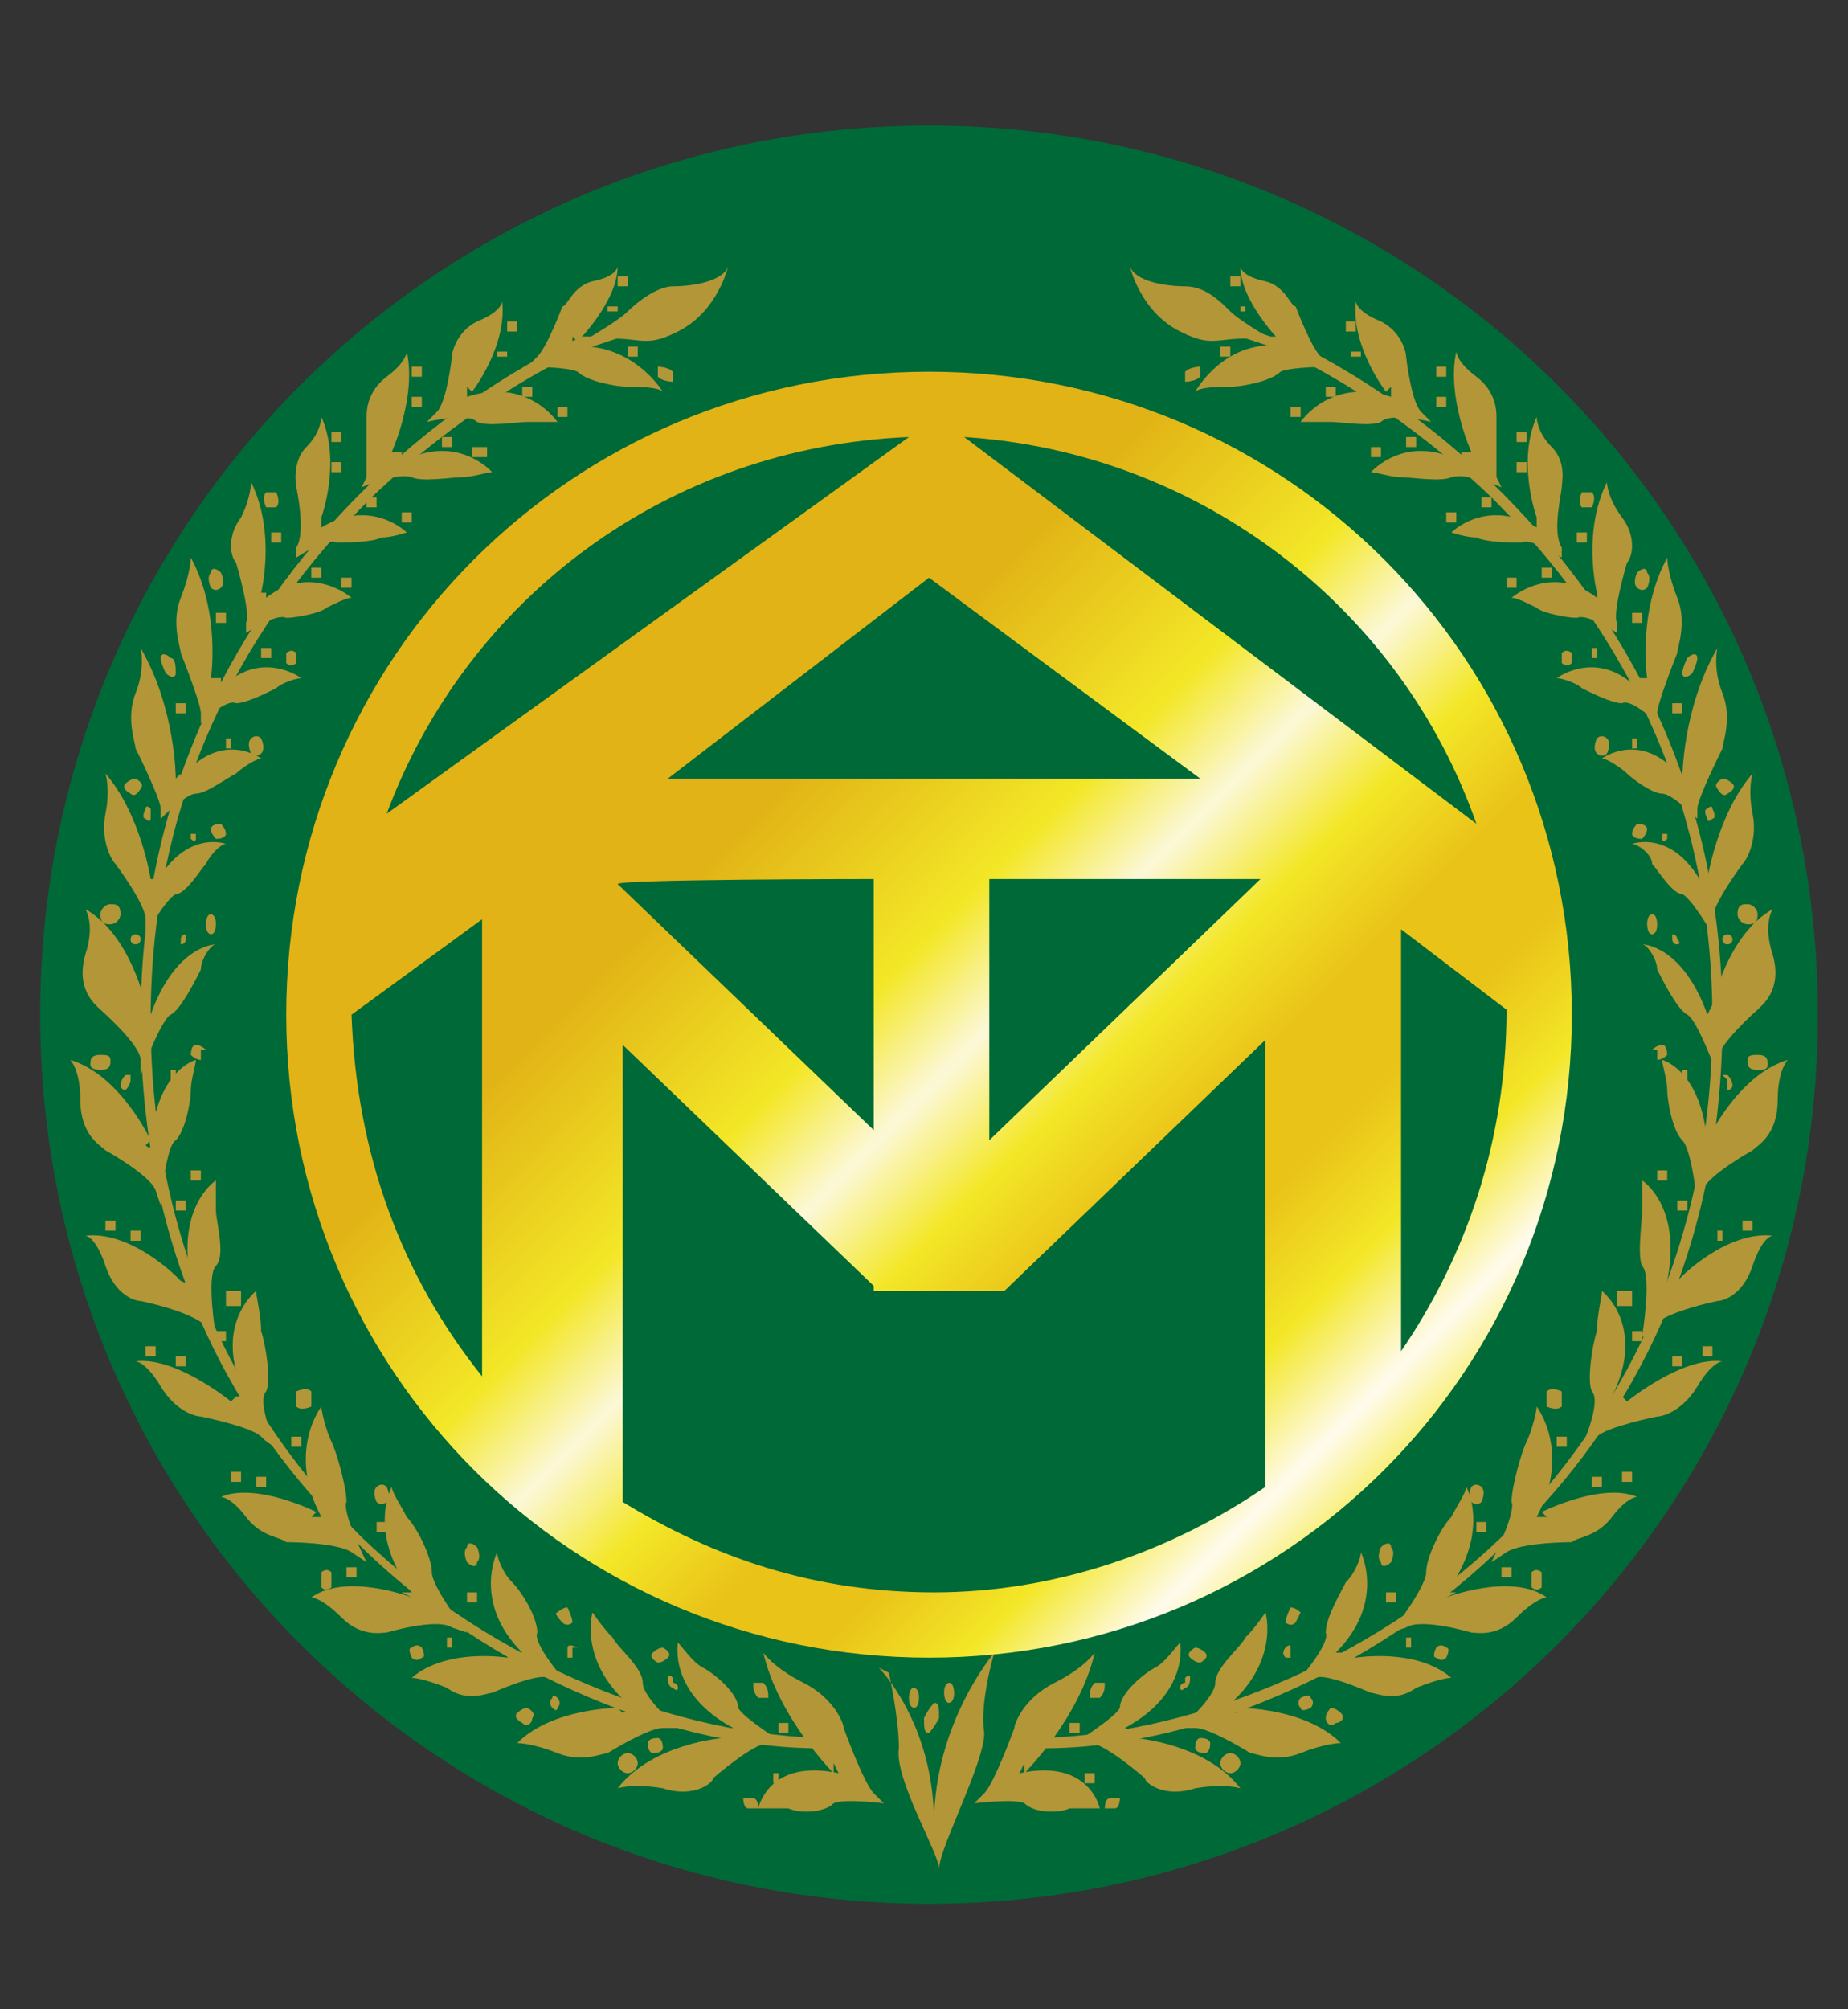 <?xml version="1.0" encoding="UTF-8"?>
<svg xmlns="http://www.w3.org/2000/svg" version="1.1" xmlns:xlink="http://www.w3.org/1999/xlink" viewBox="0 0 36.8 40">
  <rect x="0" y="0" width="36.8" height="40" fill="#333333" stroke="none"/>
  <defs>
    <style>
      .cls-1 {
        fill: #006938;
      }

      .cls-2 {
        fill: #b39637;
      }

      .cls-3 {
        fill: url(#_金色);
      }
    </style>
    <linearGradient id="_金色" data-name="金色" x1="39.3" y1="21.8" x2="24.3" y2="6.9" gradientTransform="translate(-9.6 9.6)" gradientUnits="userSpaceOnUse">
      <stop offset="0" stop-color="#e1b316"/>
      <stop offset=".1" stop-color="#f3e727"/>
      <stop offset=".2" stop-color="#fffbed"/>
      <stop offset=".3" stop-color="#f3e727"/>
      <stop offset=".4" stop-color="#eac319"/>
      <stop offset=".5" stop-color="#eac319"/>
      <stop offset=".6" stop-color="#f3e727"/>
      <stop offset=".7" stop-color="#fcf8d8"/>
      <stop offset=".8" stop-color="#f3e727"/>
      <stop offset="1" stop-color="#e1b316"/>
    </linearGradient>
  </defs>
  <!-- Generator: Adobe Illustrator 28.7.3, SVG Export Plug-In . SVG Version: 1.2.0 Build 164)  -->
  <g>
    <g id="_レイヤー_1">
      <g>
        <path class="cls-1" d="M36.2,20.2c0,9.8-7.9,17.7-17.7,17.7S.8,30,.8,20.2,8.7,2.5,18.5,2.5c9.8,0,17.7,7.9,17.7,17.7Z"/>
        <g>
          <g>
            <path class="cls-2" d="M17.5,33.2s1.1,1.1,1.1,3.1c0-2,1.2-3.4,1.2-3.4,0,0-.3,1-.2,1.6,0,.6-.9,2.3-.9,2.7,0,.3,0,.4,0,.4,0,0,0,0,0-.4,0-.3-.9-1.8-.8-2.4,0-.6-.2-1.5-.2-1.5Z"/>
            <path class="cls-2" d="M18.4,34.2c0,.2,0,.3.1.3,0,0,.1-.1.2-.3,0-.2,0-.3-.1-.3,0,0-.1.1-.2.3Z"/>
            <path class="cls-2" d="M18.8,33.7c0,0,0,.2.1.2,0,0,.1,0,.1-.2,0,0,0-.2-.1-.2,0,0-.1,0-.1.2Z"/>
            <path class="cls-2" d="M18.3,33.8c0,0,0,.2-.1.2,0,0-.1,0-.1-.2,0,0,0-.2.1-.2,0,0,.1,0,.1.2Z"/>
          </g>
          <g>
            <g>
              <g>
                <path class="cls-2" d="M16.6,35.3s-1.1-1.1-1.4-2.4c0,0,.2.3.8.6.6.3.8.8.8.9,0,0,.4,1.1.6,1.3.2.2.2.2.2.2,0,0-.8-.1-1,0-.2.2-.7.2-.9.1-.2,0-.5,0-.6,0,0,0,.2-1,1.6-.7h0s-.1-.2-.1-.2Z"/>
                <path class="cls-2" d="M15.1,33.8c.1,0,.2,0,.2,0,0-.1,0-.2-.1-.3-.1,0-.2,0-.2,0,0,.1,0,.2.1.3Z"/>
                <path class="cls-2" d="M14.9,36c0,0,.2,0,.2,0,0,0,0-.2-.1-.2,0,0-.2,0-.2,0,0,0,0,.2.1.2Z"/>
                <path class="cls-2" d="M15.5,34.5c0,0,.1,0,.2,0,0,0,0-.2,0-.2,0,0-.1,0-.2,0,0,0,0,.2,0,.2Z"/>
                <path class="cls-2" d="M15.3,35.5c0,0,.1,0,.2,0,0,0,0-.1,0-.2,0,0-.1,0-.1,0,0,0,0,.1,0,.2Z"/>
              </g>
              <g>
                <path class="cls-2" d="M3,17.5s-.2-1.3-.9-2.1c0,0,.1.3,0,.8-.1.5.1.9.2,1,0,0,.6.8.6,1.1,0,.3,0,.3,0,.3,0,0,.4-.7.6-.8.2,0,.5-.5.6-.6.1-.2.3-.4.4-.4,0,0-.8-.3-1.4.8h0c0,0,0-.1,0-.1Z"/>
                <path class="cls-2" d="M2.8,15.7c0,0-.1.2-.2.1,0,0-.2-.1-.1-.2,0,0,.1-.1.2-.1,0,0,.2.1.1.2Z"/>
                <path class="cls-2" d="M4.5,16.6c0,0,0,.1-.2.1,0,0-.1-.1-.1-.2,0,0,0-.1.2-.1,0,0,.1.1.1.2Z"/>
                <path class="cls-2" d="M3,16.3c0,0,0,.1-.1,0,0,0-.1,0,0-.2,0,0,0-.1.1,0,0,0,0,0,0,.2Z"/>
                <path class="cls-2" d="M3.9,16.7c0,0,0,.1-.1,0,0,0,0,0,0-.1,0,0,0,0,.1,0,0,0,0,0,0,.1Z"/>
              </g>
              <g>
                <path class="cls-2" d="M3.5,15.5s0-1.4-.7-2.6c0,0,.1.4-.1.9-.2.5,0,1,0,1.1,0,0,.5,1,.5,1.2,0,.2,0,.2,0,.2,0,0,.5-.5.7-.5.2,0,.6-.3.8-.4.1-.1.4-.3.5-.3,0,0-.8-.6-1.6.4h0s0-.1,0-.1Z"/>
                <path class="cls-2" d="M3.5,13.4c0,.1-.1.1-.2,0,0,0-.1-.2-.1-.3,0-.1.1-.1.2,0,.1,0,.1.2.1.3Z"/>
                <path class="cls-2" d="M5.2,15c0,0-.1.1-.2,0,0,0-.1-.2,0-.3,0,0,.1-.1.2,0,0,0,.1.2,0,.3Z"/>
                <path class="cls-2" d="M3.7,14.2c0,0,0,0-.2,0,0,0,0-.1,0-.2,0,0,0,0,.2,0,0,0,0,.1,0,.2Z"/>
                <path class="cls-2" d="M4.6,14.9c0,0,0,0-.1,0,0,0,0-.1,0-.2,0,0,0,0,.1,0,0,0,0,.1,0,.2Z"/>
              </g>
              <g>
                <path class="cls-2" d="M4.2,13.5s.2-1.3-.4-2.4c0,0,0,.3-.2.8-.2.5,0,1,0,1.1,0,0,.4,1,.4,1.2,0,.2,0,.2,0,.2,0,0,.5-.5.7-.4.2,0,.6-.2.8-.3.1-.1.4-.2.5-.2,0,0-.8-.6-1.6.2h0s0-.2,0-.2Z"/>
                <path class="cls-2" d="M4.4,11.7c0,0-.1.1-.2,0,0,0-.1-.2,0-.3,0-.1.1-.1.2,0,0,0,.1.2,0,.3Z"/>
                <path class="cls-2" d="M5.9,13.2c0,0-.1.1-.2,0,0,0,0-.2,0-.2,0,0,.1-.1.2,0,0,0,0,.2,0,.2Z"/>
                <path class="cls-2" d="M4.5,12.4c0,0,0,0-.2,0,0,0,0-.1,0-.2,0,0,0,0,.2,0,0,0,0,.1,0,.2Z"/>
                <path class="cls-2" d="M5.3,13.1c0,0,0,0-.1,0,0,0,0-.1,0-.2,0,0,0,0,.2,0,0,0,0,.1,0,.2Z"/>
              </g>
              <g>
                <path class="cls-2" d="M5.2,11.8s.3-1.2-.2-2.2c0,0,0,.3-.2.7-.3.4-.2.8-.1.9,0,0,.3,1,.2,1.2,0,.2,0,.2,0,.2,0,0,.6-.4.8-.3.2,0,.7-.1.8-.2.2-.1.4-.2.5-.2,0,0-.8-.7-1.7,0h0s0-.1,0-.1Z"/>
                <path class="cls-2" d="M5.5,10.1c0,0-.1,0-.2,0,0,0-.1-.2,0-.3,0,0,.1,0,.2,0,0,0,.1.2,0,.3Z"/>
                <path class="cls-2" d="M7,11.7c0,0-.1,0-.2,0,0,0,0-.2,0-.2,0,0,.2,0,.2,0,0,0,0,.2,0,.2Z"/>
                <path class="cls-2" d="M5.6,10.8c0,0-.1,0-.2,0,0,0,0-.1,0-.2,0,0,0,0,.2,0,0,0,0,.1,0,.2Z"/>
                <path class="cls-2" d="M6.4,11.5s-.1,0-.2,0c0,0,0-.1,0-.2,0,0,.1,0,.2,0,0,0,0,.1,0,.2Z"/>
              </g>
              <g>
                <path class="cls-2" d="M6.4,10.3s.4-1.1,0-2c0,0,0,.3-.3.6-.3.3-.2.8-.2.8,0,0,.2.9,0,1.2,0,.2,0,.2,0,.2,0,0,.6-.4.8-.3.2,0,.7,0,.9-.1.2,0,.5-.1.5-.1,0,0-.7-.7-1.7-.1h0s0-.2,0-.2Z"/>
                <path class="cls-2" d="M6.8,8.8c0,0-.1,0-.2,0,0,0,0-.2,0-.2,0,0,.1,0,.2,0,0,0,0,.2,0,.2Z"/>
                <path class="cls-2" d="M8.2,10.4c0,0-.2,0-.2,0,0,0,0-.2,0-.2,0,0,.2,0,.2,0,0,0,0,.2,0,.2Z"/>
                <path class="cls-2" d="M6.8,9.4s-.1,0-.2,0c0,0,0-.1,0-.2,0,0,.1,0,.2,0,0,0,0,.1,0,.2Z"/>
                <path class="cls-2" d="M7.5,10.1s-.1,0-.2,0c0,0,0-.1,0-.2,0,0,.1,0,.2,0,0,0,0,.1,0,.2Z"/>
              </g>
              <g>
                <path class="cls-2" d="M7.8,9s.5-1.1.3-2c0,0,0,.2-.4.5-.4.3-.4.7-.4.8,0,0,0,1,0,1.2-.1.2-.1.2-.1.2,0,0,.7-.3,1-.2.2.1.8,0,1,0,.2,0,.5-.1.6-.1,0,0-.7-.8-1.8-.2h0s0-.2,0-.2Z"/>
                <path class="cls-2" d="M8.4,7.5c0,0-.2,0-.2,0,0,0,0-.2,0-.2,0,0,.2,0,.2,0,0,0,0,.2,0,.2Z"/>
                <path class="cls-2" d="M9.7,9.1c0,0-.2,0-.3,0,0,0,0-.2,0-.2,0,0,.2,0,.3,0,0,0,0,.2,0,.2Z"/>
                <path class="cls-2" d="M8.4,8.1s-.1,0-.2,0c0,0,0-.1,0-.2,0,0,.1,0,.2,0,0,0,0,.1,0,.2Z"/>
                <path class="cls-2" d="M9,8.9s-.1,0-.2,0c0,0,0-.1,0-.2,0,0,.1,0,.2,0,0,0,0,.1,0,.2Z"/>
              </g>
              <g>
                <path class="cls-2" d="M9.4,7.8s.7-.9.6-1.8c0,0,0,.2-.5.4-.4.2-.5.6-.5.7,0,0-.1.9-.3,1.1-.2.2-.2.2-.2.2,0,0,.8-.2,1,0,.2.1.8,0,1,0,.2,0,.5,0,.6,0,0,0-.6-.9-1.8-.5h0s0-.2,0-.2Z"/>
                <path class="cls-2" d="M10.3,6.6c0,0-.2,0-.2,0,0,0,0-.2,0-.2,0,0,.2,0,.2,0,0,0,0,.2,0,.2Z"/>
                <path class="cls-2" d="M11.3,8.3c0,0-.2,0-.2,0,0,0,0-.2,0-.2,0,0,.2,0,.2,0,0,0,0,.2,0,.2Z"/>
                <path class="cls-2" d="M10.1,7.1s-.1,0-.2,0c0,0,0-.1,0-.1,0,0,.1,0,.2,0,0,0,0,.1,0,.1Z"/>
                <path class="cls-2" d="M10.6,7.9s-.1,0-.2,0c0,0,0-.1,0-.2,0,0,.1,0,.2,0,0,0,0,.1,0,.2Z"/>
              </g>
              <g>
                <path class="cls-2" d="M11.5,6.8s.8-.8.8-1.5c0,0,0,.2-.5.3-.4.1-.5.5-.6.5,0,0-.3.8-.5,1-.2.2-.2.2-.2.2,0,0,.8,0,1,.1.2.2.8.3,1,.3.2,0,.6,0,.7.1,0,0-.6-1-1.8-.9h0s0-.2,0-.2Z"/>
                <path class="cls-2" d="M12.5,5.7c0,0-.2,0-.2,0,0,0,0-.1,0-.2,0,0,.2,0,.2,0,0,0,0,.1,0,.2Z"/>
                <path class="cls-2" d="M13.4,7.6c0,0-.2,0-.3-.1,0,0,0-.2,0-.2,0,0,.2,0,.3.1,0,.1,0,.2,0,.3Z"/>
                <path class="cls-2" d="M12.3,6.2c0,0-.1,0-.2,0,0,0,0-.1,0-.1,0,0,.1,0,.2,0,0,0,0,.1,0,.1Z"/>
                <path class="cls-2" d="M12.7,7.1c0,0-.1,0-.2,0,0,0,0-.1,0-.2,0,0,.1,0,.2,0,0,0,0,.1,0,.2Z"/>
              </g>
              <g>
                <path class="cls-2" d="M14.4,34.6s-1.4.1-2.1,1c0,0,.3-.1.9,0,.6.2,1-.1,1-.2,0,0,.8-.7,1.1-.7.3,0,.3,0,.3,0,0,0-.8-.5-.9-.7,0-.3-.5-.7-.7-.8-.2-.1-.4-.4-.5-.5,0,0-.2,1,1.1,1.7h0c0,0-.2.1-.2.1Z"/>
                <path class="cls-2" d="M12.5,34.9c.1,0,.2.1.2.2,0,.1-.1.2-.2.2-.1,0-.2-.1-.2-.2,0-.1.1-.2.2-.2Z"/>
                <path class="cls-2" d="M13.2,32.8c0,0,.2.1.1.2,0,0-.1.1-.2.1,0,0-.2-.1-.1-.2,0,0,.1-.1.2-.1Z"/>
                <path class="cls-2" d="M13.1,34.6c0,0,.1,0,.1.2,0,0,0,.1-.2.1,0,0-.1,0-.1-.2,0,0,0-.1.2-.1Z"/>
                <path class="cls-2" d="M13.4,33.5c0,0,.1,0,.1.1,0,0,0,.1-.1,0,0,0-.1,0-.1-.2,0,0,0-.1.1,0Z"/>
              </g>
              <g>
                <path class="cls-2" d="M12.3,34s-1.3,0-2,.7c0,0,.3,0,.8.2.5.2.9,0,1,0,0,0,.8-.5,1.1-.5.2,0,.3,0,.3,0,0,0-.7-.6-.7-.9,0-.3-.5-.7-.6-.9-.2-.2-.4-.5-.4-.5,0,0-.3,1,.8,1.9h0c0,0-.2.1-.2.1Z"/>
                <path class="cls-2" d="M10.5,34c0,0,.2.1.1.2,0,.1-.1.2-.2.1,0,0-.2-.1-.1-.2,0,0,.1-.1.2-.1Z"/>
                <path class="cls-2" d="M11.3,32c0,0,.1.2.1.3,0,0-.1.1-.2,0,0,0-.2-.2-.1-.2,0,0,.1-.1.2-.1Z"/>
                <path class="cls-2" d="M11.1,33.8c0,0,.1.1,0,.2,0,0,0,.1-.1,0,0,0-.1-.1,0-.2,0,0,0-.1.1,0Z"/>
                <path class="cls-2" d="M11.4,32.8c0,0,0,.1,0,.2,0,0,0,0-.1,0,0,0,0-.1,0-.2,0,0,0-.1.2,0Z"/>
              </g>
              <g>
                <path class="cls-2" d="M10.1,33s-1.2-.2-1.9.4c0,0,.2,0,.7.2.4.3.8.1.9.1,0,0,.9-.4,1.1-.3.2,0,.3,0,.3,0,0,0-.6-.7-.5-.9,0-.3-.3-.8-.5-1-.2-.2-.3-.5-.3-.6,0,0-.5,1,.5,2h0c0,0-.2,0-.2,0Z"/>
                <path class="cls-2" d="M8.4,32.8c0,0,.1.2,0,.2,0,0-.1.1-.2,0,0,0-.1-.2,0-.2,0,0,.1-.1.2,0Z"/>
                <path class="cls-2" d="M9.5,30.8c0,0,.1.2,0,.3,0,.1-.1.1-.2,0,0,0-.1-.2,0-.3,0-.1.1-.1.2,0Z"/>
                <path class="cls-2" d="M9,32.6c0,0,0,.1,0,.2,0,0,0,0-.1,0,0,0,0-.1,0-.2,0,0,0,0,.1,0Z"/>
                <path class="cls-2" d="M9.5,31.7c0,0,0,.1,0,.2,0,0,0,0-.2,0,0,0,0-.1,0-.2,0,0,0,0,.2,0Z"/>
              </g>
              <g>
                <path class="cls-2" d="M8.2,31.8s-1.3-.5-2,0c0,0,.2,0,.6.4.4.4.8.3.9.3,0,0,1-.3,1.3-.1.3.1.3.1.3.1,0,0-.7-.9-.7-1.2,0-.3-.3-.9-.5-1.1-.1-.2-.3-.5-.3-.6,0,0-.5.9.4,2.1h0c0,0-.2,0-.2,0Z"/>
                <path class="cls-2" d="M6.6,31.3c0,0,0,.2,0,.3,0,0-.1.1-.2,0,0,0,0-.2,0-.3,0,0,.1-.1.2,0Z"/>
                <path class="cls-2" d="M7.7,29.6c0,0,.1.2,0,.3,0,0-.1.1-.2,0,0,0-.1-.2,0-.3,0,0,.1-.1.2,0Z"/>
                <path class="cls-2" d="M7.1,31.2c0,0,0,.1,0,.2,0,0-.1,0-.2,0,0,0,0-.1,0-.2,0,0,0,0,.2,0Z"/>
                <path class="cls-2" d="M7.7,30.3c0,0,0,.1,0,.2,0,0-.1,0-.2,0,0,0,0-.1,0-.2,0,0,.1,0,.2,0Z"/>
              </g>
              <g>
                <path class="cls-2" d="M6.3,30.1s-1.2-.6-1.9-.3c0,0,.2,0,.5.4.3.4.7.4.8.5,0,0,1,0,1.3.2.3.2.3.2.3.2,0,0-.5-1-.4-1.2,0-.3-.2-1-.3-1.2-.1-.2-.2-.6-.2-.7,0,0-.7.9,0,2.2h0c0,0-.2,0-.2,0Z"/>
                <path class="cls-2" d="M4.8,29.3c0,0,0,.2,0,.2,0,0-.1,0-.2,0,0,0,0-.2,0-.2,0,0,.1,0,.2,0Z"/>
                <path class="cls-2" d="M6.2,27.7c0,0,0,.2,0,.3,0,0-.2.1-.3,0,0,0,0-.2,0-.3,0,0,.2-.1.3,0Z"/>
                <path class="cls-2" d="M5.3,29.4s0,.1,0,.2c0,0-.1,0-.2,0,0,0,0-.1,0-.2,0,0,.1,0,.1,0Z"/>
                <path class="cls-2" d="M6,28.6c0,0,0,.1,0,.2,0,0-.1,0-.2,0,0,0,0-.1,0-.2,0,0,.1,0,.2,0Z"/>
              </g>
              <g>
                <path class="cls-2" d="M4.6,27.9s-1.1-.9-1.9-.8c0,0,.2,0,.5.5.3.5.7.6.8.6,0,0,1,.2,1.2.4.2.2.3.2.3.2,0,0-.4-.9-.2-1.1.1-.2,0-.9-.1-1.2,0-.3-.1-.7-.1-.8,0,0-.9.7-.2,2.1h0c0,0-.2,0-.2,0Z"/>
                <path class="cls-2" d="M3.1,26.8c0,0,0,.2,0,.2,0,0-.1,0-.2,0,0,0,0-.2,0-.2,0,0,.2,0,.2,0Z"/>
                <path class="cls-2" d="M4.8,25.7c0,0,0,.2,0,.3,0,0-.2,0-.3,0,0,0,0-.2,0-.3,0,0,.2,0,.3,0Z"/>
                <path class="cls-2" d="M3.7,27c0,0,0,.1,0,.2,0,0-.1,0-.2,0,0,0,0-.1,0-.2,0,0,.1,0,.2,0Z"/>
                <path class="cls-2" d="M4.5,26.5c0,0,0,.1,0,.2,0,0-.1,0-.2,0,0,0,0-.2,0-.2,0,0,.1,0,.2,0Z"/>
              </g>
              <g>
                <path class="cls-2" d="M3.5,25.4s-.9-.9-1.8-.8c0,0,.2,0,.4.6.2.6.6.7.7.7,0,0,1,.2,1.3.5.2.3.2.2.2.2,0,0-.2-1.2,0-1.4.2-.2,0-.9,0-1.1,0-.2,0-.6,0-.6,0,0-.8.5-.5,2h0c0,.1-.2,0-.2,0Z"/>
                <path class="cls-2" d="M2.3,24.3c0,0,0,.2,0,.2,0,0-.2,0-.2,0,0,0,0-.2,0-.2,0,0,.2,0,.2,0Z"/>
                <path class="cls-2" d="M4,23.3c0,0,0,.2,0,.2,0,0-.2,0-.2,0,0,0,0-.2,0-.2,0,0,.2,0,.2,0Z"/>
                <path class="cls-2" d="M2.8,24.5c0,0,0,.1,0,.2,0,0-.1,0-.2,0,0,0,0-.1,0-.2,0,0,.1,0,.2,0Z"/>
                <path class="cls-2" d="M3.7,23.9c0,0,0,.1,0,.2,0,0-.1,0-.2,0,0,0,0-.1,0-.2,0,0,.1,0,.1,0Z"/>
              </g>
              <g>
                <path class="cls-2" d="M3,22.7s-.6-1.3-1.6-1.6c0,0,.2.2.2.8,0,.7.4.9.5,1,0,0,.9.5,1,.8.1.3.1.3.1.3,0,0,.1-1.2.3-1.3.2-.2.3-.8.3-1,0-.2.1-.5.1-.6,0,0-.8.2-.9,1.7h0c0,.1-.1,0-.1,0Z"/>
                <path class="cls-2" d="M2.2,21.1c0,.1,0,.2-.2.2,0,0-.2,0-.2-.1,0-.1,0-.2.2-.2.1,0,.2,0,.2.1Z"/>
                <path class="cls-2" d="M4,20.9c0,0,0,.2,0,.2,0,0-.1,0-.2-.1,0,0,0-.2.1-.2,0,0,.1,0,.2.1Z"/>
                <path class="cls-2" d="M2.6,21.5c0,0,0,.1-.1.2,0,0-.1,0-.1-.1,0,0,0-.1.1-.2,0,0,.1,0,.1,0Z"/>
                <path class="cls-2" d="M3.5,21.3c0,0,0,.1,0,.2,0,0-.1,0-.1,0,0,0,0-.1,0-.2,0,0,.1,0,.1,0Z"/>
              </g>
              <g>
                <path class="cls-2" d="M2.9,20s-.3-1.4-1.2-1.9c0,0,.2.3,0,.9-.2.7.2,1,.3,1.1,0,0,.8.7.8,1,0,.3,0,.3,0,.3,0,0,.4-1.1.6-1.2.2-.1.5-.7.6-.9,0-.2.2-.5.3-.5,0,0-.8,0-1.3,1.4h0c0,.1,0,0,0,0Z"/>
                <path class="cls-2" d="M2.4,18.2c0,.1-.1.2-.2.2-.1,0-.2,0-.2-.2,0-.1.1-.2.2-.2.1,0,.2,0,.2.2Z"/>
                <path class="cls-2" d="M4.3,18.4c0,0,0,.2-.1.2,0,0-.1,0-.1-.2,0,0,0-.2.1-.2,0,0,.1,0,.1.2Z"/>
                <path class="cls-2" d="M2.8,18.7c0,0,0,.1-.1.1,0,0-.1,0-.1-.1,0,0,0-.1.1-.1,0,0,.1,0,.1.1Z"/>
                <path class="cls-2" d="M3.7,18.7c0,0,0,.1-.1.1,0,0,0,0,0-.1,0,0,0-.1.1-.1,0,0,0,0,0,.1Z"/>
              </g>
              <path class="cls-2" d="M11.6,6.8s.7-.4.9-.6c.2-.2.6-.5.9-.5.4,0,1-.1,1.1-.4,0,0-.2.9-1,1.3-.8.4-.7,0-2,.2Z"/>
              <path class="cls-2" d="M11.6,6.7s-2.2.9-4.4,3.1c-2,2-4.4,5.4-4.4,10.5,0,5.2,2.3,8.5,4.3,10.4,2.6,2.6,6.4,4.2,9.5,4.1v-.2c-3.1,0-6.8-1.5-9.4-4-1.9-1.9-4.2-5.2-4.2-10.3,0-5.1,2.4-8.4,4.4-10.4,2.2-2.1,4.3-3,4.4-3,0,0,.6-.2.6-.2h0c0-.1-.6,0-.6,0Z"/>
            </g>
            <g>
              <g>
                <path class="cls-2" d="M20.4,35.3s1.1-1.1,1.4-2.4c0,0-.2.3-.8.6-.6.3-.8.8-.8.9,0,0-.4,1.1-.6,1.3-.2.2-.2.2-.2.2,0,0,.8-.1,1,0,.2.2.7.2.9.1.2,0,.5,0,.6,0,0,0-.2-1-1.6-.7h0s.1-.2.1-.2Z"/>
                <path class="cls-2" d="M21.9,33.8c0,0-.2,0-.2,0,0-.1,0-.2.1-.3.1,0,.2,0,.2,0,0,.1,0,.2-.1.3Z"/>
                <path class="cls-2" d="M22.2,36c0,0-.2,0-.2,0,0,0,0-.2.1-.2,0,0,.2,0,.2,0,0,0,0,.2-.1.2Z"/>
                <path class="cls-2" d="M21.5,34.5c0,0-.1,0-.2,0,0,0,0-.2,0-.2,0,0,.1,0,.2,0,0,0,0,.2,0,.2Z"/>
                <path class="cls-2" d="M21.7,35.5c0,0-.1,0-.1,0,0,0,0-.1,0-.2,0,0,.1,0,.2,0,0,0,0,.1,0,.2Z"/>
              </g>
              <g>
                <path class="cls-2" d="M34,17.5s.2-1.3.9-2.1c0,0-.1.3,0,.8.1.5-.1.9-.2,1,0,0-.6.8-.6,1.1,0,.3,0,.3,0,.3,0,0-.4-.7-.6-.8-.2,0-.5-.5-.6-.6,0-.2-.3-.4-.4-.4,0,0,.8-.3,1.4.8h0c0,0,0-.1,0-.1Z"/>
                <path class="cls-2" d="M34.2,15.7c0,0,.1.2.2.1,0,0,.2-.1.1-.2,0,0-.1-.1-.2-.1,0,0-.2.1-.1.2Z"/>
                <path class="cls-2" d="M32.5,16.6c0,0,0,.1.2.1,0,0,.1-.1.1-.2,0,0,0-.1-.2-.1,0,0-.1.1-.1.2Z"/>
                <path class="cls-2" d="M34,16.3c0,0,0,.1.1,0,0,0,.1,0,0-.2,0,0,0-.1-.1,0,0,0-.1,0,0,.2Z"/>
                <path class="cls-2" d="M33.1,16.7c0,0,0,.1.1,0,0,0,0,0,0-.1,0,0,0,0-.1,0,0,0,0,0,0,.1Z"/>
              </g>
              <g>
                <path class="cls-2" d="M33.5,15.5s0-1.4.7-2.6c0,0-.1.4.1.9.2.5,0,1,0,1.1,0,0-.5,1-.5,1.2,0,.2,0,.2,0,.2,0,0-.5-.5-.7-.5-.2,0-.6-.3-.7-.4-.1-.1-.4-.3-.5-.3,0,0,.8-.6,1.6.4h0s0-.1,0-.1Z"/>
                <path class="cls-2" d="M33.5,13.4c0,.1.1.1.2,0,0,0,.1-.2.1-.3,0-.1-.1-.1-.2,0,0,0-.1.2-.1.3Z"/>
                <path class="cls-2" d="M31.8,15c0,0,.1.1.2,0,0,0,.1-.2,0-.3,0,0-.1-.1-.2,0,0,0-.1.2,0,.3Z"/>
                <path class="cls-2" d="M33.3,14.2c0,0,0,0,.2,0,0,0,0-.1,0-.2,0,0,0,0-.2,0,0,0,0,.1,0,.2Z"/>
                <path class="cls-2" d="M32.5,14.9c0,0,0,0,.1,0,0,0,0-.1,0-.2,0,0,0,0-.1,0,0,0,0,.1,0,.2Z"/>
              </g>
              <g>
                <path class="cls-2" d="M32.8,13.5s-.2-1.3.4-2.4c0,0,0,.3.2.8.2.5,0,1,0,1.1,0,0-.4,1-.4,1.2,0,.2,0,.2,0,.2,0,0-.5-.5-.7-.4-.2,0-.6-.2-.8-.3-.1-.1-.4-.2-.5-.2,0,0,.8-.6,1.6.2h0s0-.2,0-.2Z"/>
                <path class="cls-2" d="M32.6,11.7c0,0,.1.1.2,0,0,0,.1-.2,0-.3,0-.1-.1-.1-.2,0,0,0-.1.2,0,.3Z"/>
                <path class="cls-2" d="M31.1,13.2c0,0,.1.1.2,0,0,0,0-.2,0-.2,0,0-.1-.1-.2,0,0,0,0,.2,0,.2Z"/>
                <path class="cls-2" d="M32.5,12.4c0,0,0,0,.2,0,0,0,0-.1,0-.2,0,0,0,0-.2,0,0,0,0,.1,0,.2Z"/>
                <path class="cls-2" d="M31.7,13.1c0,0,0,0,.1,0,0,0,0-.1,0-.2,0,0,0,0-.1,0,0,0,0,.1,0,.2Z"/>
              </g>
              <g>
                <path class="cls-2" d="M31.8,11.8s-.3-1.2.2-2.2c0,0,0,.3.3.7.3.4.2.8.1.9,0,0-.3,1-.2,1.2,0,.2,0,.2,0,.2,0,0-.6-.4-.8-.3-.2,0-.7-.1-.8-.2-.2-.1-.4-.2-.5-.2,0,0,.8-.7,1.7,0h0s0-.1,0-.1Z"/>
                <path class="cls-2" d="M31.5,10.1c0,0,.1,0,.2,0,0,0,.1-.2,0-.3,0,0-.1,0-.2,0,0,0-.1.2,0,.3Z"/>
                <path class="cls-2" d="M30,11.7c0,0,.2,0,.2,0,0,0,0-.2,0-.2,0,0-.2,0-.2,0,0,0,0,.2,0,.2Z"/>
                <path class="cls-2" d="M31.4,10.8c0,0,0,0,.2,0,0,0,0-.1,0-.2,0,0-.1,0-.2,0,0,0,0,.1,0,.2Z"/>
                <path class="cls-2" d="M30.7,11.5s0,0,.2,0c0,0,0-.1,0-.2,0,0-.1,0-.2,0,0,0,0,.1,0,.2Z"/>
              </g>
              <g>
                <path class="cls-2" d="M30.6,10.3s-.4-1.1,0-2c0,0,0,.3.3.6.3.3.2.7.2.8s-.2.9,0,1.2c0,.2,0,.2,0,.2,0,0-.6-.4-.8-.3-.2,0-.7,0-.9-.1-.2,0-.5-.1-.5-.1,0,0,.7-.7,1.7-.1h0s0-.2,0-.2Z"/>
                <path class="cls-2" d="M30.2,8.8c0,0,.1,0,.2,0,0,0,0-.2,0-.2,0,0-.1,0-.2,0,0,0,0,.2,0,.2Z"/>
                <path class="cls-2" d="M28.8,10.4c0,0,.2,0,.2,0,0,0,0-.2,0-.2,0,0-.2,0-.2,0,0,0,0,.2,0,.2Z"/>
                <path class="cls-2" d="M30.2,9.4s.1,0,.2,0c0,0,0-.1,0-.2,0,0-.1,0-.2,0,0,0,0,.1,0,.2Z"/>
                <path class="cls-2" d="M29.5,10.1s.1,0,.2,0c0,0,0-.1,0-.2,0,0-.1,0-.2,0,0,0,0,.1,0,.2Z"/>
              </g>
              <g>
                <path class="cls-2" d="M29.3,9s-.5-1.1-.3-2c0,0,0,.2.4.5.4.3.4.7.4.8,0,0,0,1,0,1.2.1.2.1.2.1.2,0,0-.7-.3-1-.2-.2.1-.8,0-1,0-.2,0-.5-.1-.6-.1,0,0,.7-.8,1.8-.2h0s0-.2,0-.2Z"/>
                <path class="cls-2" d="M28.6,7.5c0,0,.2,0,.2,0,0,0,0-.2,0-.2,0,0-.2,0-.2,0,0,0,0,.2,0,.2Z"/>
                <path class="cls-2" d="M27.3,9.1c0,0,.2,0,.2,0,0,0,0-.2,0-.2,0,0-.2,0-.2,0,0,0,0,.2,0,.2Z"/>
                <path class="cls-2" d="M28.6,8.1c0,0,.1,0,.2,0,0,0,0-.1,0-.2,0,0-.1,0-.2,0,0,0,0,.1,0,.2Z"/>
                <path class="cls-2" d="M28,8.9c0,0,.1,0,.2,0,0,0,0-.1,0-.2,0,0-.1,0-.2,0,0,0,0,.1,0,.2Z"/>
              </g>
              <g>
                <path class="cls-2" d="M27.6,7.8s-.7-.9-.6-1.8c0,0,0,.2.5.4.4.2.5.6.5.7,0,0,.1.9.3,1.1.2.2.2.2.2.2,0,0-.8-.2-1,0-.2.1-.8,0-1,0-.2,0-.5,0-.6,0,0,0,.6-.9,1.8-.5h0s0-.2,0-.2Z"/>
                <path class="cls-2" d="M26.8,6.6c0,0,.2,0,.2,0,0,0,0-.2,0-.2,0,0-.2,0-.2,0,0,0,0,.2,0,.2Z"/>
                <path class="cls-2" d="M25.7,8.3c0,0,.2,0,.2,0,0,0,0-.2,0-.2,0,0-.2,0-.2,0,0,0,0,.2,0,.2Z"/>
                <path class="cls-2" d="M26.9,7.1c0,0,.1,0,.2,0,0,0,0-.1,0-.1,0,0-.1,0-.2,0,0,0,0,.1,0,.1Z"/>
                <path class="cls-2" d="M26.4,7.9c0,0,.1,0,.2,0,0,0,0-.1,0-.2,0,0-.1,0-.2,0,0,0,0,.1,0,.2Z"/>
              </g>
              <g>
                <path class="cls-2" d="M25.5,6.8s-.8-.8-.8-1.5c0,0,0,.2.5.3.4.1.5.5.6.5,0,0,.3.8.5,1,.2.2.2.2.2.2,0,0-.8,0-1,.1-.2.2-.8.3-1,.3-.2,0-.6,0-.7.1,0,0,.6-1.1,1.8-.9h0s-.1-.2-.1-.2Z"/>
                <path class="cls-2" d="M24.5,5.7c0,0,.2,0,.2,0,0,0,0-.1,0-.2,0,0-.2,0-.2,0,0,0,0,.1,0,.2Z"/>
                <path class="cls-2" d="M23.6,7.6c0,0,.2,0,.3-.1,0,0,0-.2,0-.2,0,0-.2,0-.3.1,0,.1,0,.2,0,.3Z"/>
                <path class="cls-2" d="M24.7,6.2c0,0,.1,0,.1,0,0,0,0-.1,0-.1,0,0-.1,0-.1,0,0,0,0,.1,0,.1Z"/>
                <path class="cls-2" d="M24.3,7.1c0,0,.1,0,.2,0,0,0,0-.1,0-.2,0,0-.1,0-.2,0,0,0,0,.1,0,.2Z"/>
              </g>
              <g>
                <path class="cls-2" d="M22.6,34.6s1.4.1,2.1,1c0,0-.3-.1-.9,0-.6.2-1-.1-1-.2,0,0-.8-.7-1.1-.7-.3,0-.3,0-.3,0,0,0,.8-.5.9-.7,0-.3.5-.7.7-.8.2-.1.4-.4.5-.5,0,0,.2,1-1.1,1.7h0c0,0,.2.1.2.1Z"/>
                <path class="cls-2" d="M24.5,34.9c-.1,0-.2.1-.2.2,0,.1.1.2.2.2.1,0,.2-.1.2-.2,0-.1-.1-.2-.2-.2Z"/>
                <path class="cls-2" d="M23.8,32.8c0,0-.2.1-.1.2,0,0,.1.1.2.1,0,0,.2-.1.1-.2,0,0-.1-.1-.2-.1Z"/>
                <path class="cls-2" d="M23.9,34.6c0,0-.1,0-.1.2,0,0,0,.1.2.1,0,0,.1,0,.1-.2,0,0,0-.1-.2-.1Z"/>
                <path class="cls-2" d="M23.6,33.5c0,0-.1,0-.1.1,0,0,0,.1.1,0,0,0,.1,0,.1-.2,0,0,0-.1-.1,0Z"/>
              </g>
              <g>
                <path class="cls-2" d="M24.7,34s1.3,0,2,.7c0,0-.3,0-.8.2-.5.2-.9,0-1,0,0,0-.8-.5-1.1-.5-.2,0-.3,0-.3,0,0,0,.7-.6.7-.9,0-.3.5-.7.6-.9.2-.2.4-.5.4-.5,0,0,.3,1-.8,1.9h0c0,0,.2.1.2.1Z"/>
                <path class="cls-2" d="M26.5,34c0,0-.1.1-.1.2,0,.1.1.2.2.1.1,0,.2-.1.1-.2,0,0-.1-.1-.2-.1Z"/>
                <path class="cls-2" d="M25.7,32c0,0-.1.2-.1.3,0,0,.1.1.2,0,0,0,.1-.2.1-.2,0,0-.1-.1-.2-.1Z"/>
                <path class="cls-2" d="M25.9,33.8c0,0-.1.1,0,.2,0,0,0,.1.2,0,0,0,.1-.1,0-.2,0,0,0-.1-.2,0Z"/>
                <path class="cls-2" d="M25.6,32.8c0,0-.1.1,0,.2,0,0,0,0,.1,0,0,0,0-.1,0-.2,0,0,0-.1-.1,0Z"/>
              </g>
              <g>
                <path class="cls-2" d="M27,33s1.2-.2,1.9.4c0,0-.2,0-.7.2-.4.3-.8.1-.9.1,0,0-.9-.4-1.1-.3-.2,0-.3,0-.3,0,0,0,.6-.7.5-.9,0-.3.3-.8.4-1,.2-.2.3-.5.3-.6,0,0,.5,1-.5,2h0c0,0,.2,0,.2,0Z"/>
                <path class="cls-2" d="M28.6,32.8c0,0-.1.2,0,.2,0,0,.1.1.2,0,0,0,.1-.2,0-.2,0,0-.1-.1-.2,0Z"/>
                <path class="cls-2" d="M27.5,30.8c0,0-.1.2,0,.3,0,.1.1.1.2,0,0,0,.1-.2,0-.3,0-.1-.1-.1-.2,0Z"/>
                <path class="cls-2" d="M28,32.6c0,0,0,.1,0,.2,0,0,0,0,.1,0,0,0,0-.1,0-.2,0,0,0,0-.1,0Z"/>
                <path class="cls-2" d="M27.6,31.7c0,0,0,.1,0,.2,0,0,0,0,.2,0,0,0,0-.1,0-.2,0,0,0,0-.2,0Z"/>
              </g>
              <g>
                <path class="cls-2" d="M28.8,31.8s1.3-.5,2,0c0,0-.2,0-.6.4-.4.4-.8.3-.9.3,0,0-1-.3-1.3-.1-.3.1-.3.1-.3.1,0,0,.7-.9.7-1.2,0-.3.3-.9.5-1.1.1-.2.3-.5.3-.6,0,0,.5.9-.4,2.1h0c0,0,.2,0,.2,0Z"/>
                <path class="cls-2" d="M30.5,31.3c0,0,0,.2,0,.3,0,0,.1.1.2,0,0,0,0-.2,0-.3,0,0-.1-.1-.2,0Z"/>
                <path class="cls-2" d="M29.3,29.6c0,0-.1.2,0,.3,0,0,.1.1.2,0,0,0,.1-.2,0-.3,0,0-.1-.1-.2,0Z"/>
                <path class="cls-2" d="M29.9,31.2c0,0,0,.1,0,.2,0,0,0,0,.2,0,0,0,0-.1,0-.2,0,0-.1,0-.2,0Z"/>
                <path class="cls-2" d="M29.4,30.3c0,0,0,.1,0,.2,0,0,.1,0,.2,0,0,0,0-.1,0-.2,0,0-.1,0-.2,0Z"/>
              </g>
              <g>
                <path class="cls-2" d="M30.7,30.1s1.2-.6,1.9-.3c0,0-.2,0-.5.4-.3.4-.7.4-.8.5,0,0-1,0-1.3.2-.3.2-.3.2-.3.2,0,0,.5-1,.4-1.2,0-.3.2-1,.3-1.2.1-.2.2-.6.2-.7,0,0,.7.9,0,2.2h0c0,0,.2,0,.2,0Z"/>
                <path class="cls-2" d="M32.3,29.3c0,0,0,.2,0,.2,0,0,.1,0,.2,0,0,0,0-.2,0-.2,0,0-.1,0-.2,0Z"/>
                <path class="cls-2" d="M30.8,27.7c0,0,0,.2,0,.3,0,0,.2.1.3,0,0,0,0-.2,0-.3,0,0-.2-.1-.3,0Z"/>
                <path class="cls-2" d="M31.7,29.4s0,.1,0,.2c0,0,.1,0,.2,0,0,0,0-.1,0-.2,0,0-.1,0-.1,0Z"/>
                <path class="cls-2" d="M31,28.6c0,0,0,.1,0,.2,0,0,.1,0,.2,0,0,0,0-.1,0-.2,0,0-.1,0-.2,0Z"/>
              </g>
              <g>
                <path class="cls-2" d="M32.4,27.9s1.1-.9,1.9-.8c0,0-.2,0-.5.5-.3.5-.7.6-.8.6,0,0-1,.2-1.2.4-.2.2-.3.2-.3.2,0,0,.4-.9.2-1.1-.1-.2,0-.9.1-1.2,0-.3.1-.7.1-.8,0,0,.9.7.2,2.1h0c0,0,.2,0,.2,0Z"/>
                <path class="cls-2" d="M33.9,26.8c0,0,0,.2,0,.2,0,0,.1,0,.2,0,0,0,0-.2,0-.2,0,0-.1,0-.2,0Z"/>
                <path class="cls-2" d="M32.2,25.7c0,0,0,.2,0,.3,0,0,.2,0,.3,0,0,0,0-.2,0-.3,0,0-.2,0-.3,0Z"/>
                <path class="cls-2" d="M33.3,27c0,0,0,.1,0,.2,0,0,.1,0,.2,0,0,0,0-.1,0-.2,0,0-.1,0-.2,0Z"/>
                <path class="cls-2" d="M32.5,26.5c0,0,0,.1,0,.2,0,0,.1,0,.2,0,0,0,0-.2,0-.2,0,0-.1,0-.2,0Z"/>
              </g>
              <g>
                <path class="cls-2" d="M33.5,25.4s.9-.9,1.8-.8c0,0-.2,0-.4.6-.2.6-.6.7-.7.7,0,0-1,.2-1.3.5-.2.3-.2.2-.2.2,0,0,.2-1.2,0-1.4-.1-.2,0-.9,0-1.1,0-.2,0-.6,0-.6,0,0,.8.5.5,2h0c0,.1.2,0,.2,0Z"/>
                <path class="cls-2" d="M34.7,24.3c0,0,0,.2,0,.2,0,0,.2,0,.2,0,0,0,0-.2,0-.2,0,0-.2,0-.2,0Z"/>
                <path class="cls-2" d="M33,23.3c0,0,0,.2,0,.2,0,0,.2,0,.2,0,0,0,0-.2,0-.2,0,0-.2,0-.2,0Z"/>
                <path class="cls-2" d="M34.2,24.5c0,0,0,.1,0,.2,0,0,.1,0,.1,0,0,0,0-.1,0-.2,0,0-.1,0-.1,0Z"/>
                <path class="cls-2" d="M33.4,23.9c0,0,0,.1,0,.2,0,0,.1,0,.2,0,0,0,0-.1,0-.2,0,0-.1,0-.2,0Z"/>
              </g>
              <g>
                <path class="cls-2" d="M34,22.7s.6-1.3,1.6-1.6c0,0-.2.2-.2.8,0,.7-.4.9-.5,1,0,0-.9.5-1,.8-.1.3-.1.3-.1.3,0,0-.1-1.1-.3-1.3-.2-.2-.3-.8-.3-1,0-.2-.1-.5-.1-.6,0,0,.8.2.9,1.7h0c0,.1.1,0,.1,0Z"/>
                <path class="cls-2" d="M34.8,21.1c0,.1,0,.2.2.2.1,0,.2,0,.2-.1,0-.1,0-.2-.2-.2-.1,0-.2,0-.2.1Z"/>
                <path class="cls-2" d="M33,20.9c0,0,0,.2,0,.2,0,0,.1,0,.2-.1,0,0,0-.2-.1-.2,0,0-.1,0-.2.1Z"/>
                <path class="cls-2" d="M34.4,21.5c0,0,0,.1,0,.2,0,0,.1,0,.1-.1,0,0,0-.1-.1-.2,0,0-.1,0-.1,0Z"/>
                <path class="cls-2" d="M33.5,21.3c0,0,0,.1,0,.2,0,0,.1,0,.1,0s0-.1,0-.2c0,0-.1,0-.1,0Z"/>
              </g>
              <g>
                <path class="cls-2" d="M34.1,20s.3-1.4,1.2-1.9c0,0-.2.3,0,.9.2.7-.2,1-.3,1.1,0,0-.8.7-.8,1,0,.3,0,.3,0,.3,0,0-.4-1.1-.6-1.2-.2-.1-.5-.7-.6-.9,0-.2-.2-.5-.3-.5,0,0,.8,0,1.3,1.4h0c0,.1,0,0,0,0Z"/>
                <path class="cls-2" d="M34.6,18.2c0,.1.1.2.2.2.1,0,.2,0,.2-.2,0-.1-.1-.2-.2-.2-.1,0-.2,0-.2.2Z"/>
                <path class="cls-2" d="M32.8,18.4c0,0,0,.2.1.2,0,0,.1,0,.1-.2,0,0,0-.2-.1-.2,0,0-.1,0-.1.2Z"/>
                <path class="cls-2" d="M34.3,18.7c0,0,0,.1.1.1,0,0,.1,0,.1-.1,0,0,0-.1-.1-.1,0,0-.1,0-.1.1Z"/>
                <path class="cls-2" d="M33.3,18.7c0,0,0,.1.1.1,0,0,.1,0,0-.1,0,0,0-.1-.1-.1,0,0,0,0,0,.1Z"/>
              </g>
              <path class="cls-2" d="M25.4,6.8s-.7-.4-.9-.6c-.2-.2-.5-.5-.9-.5-.4,0-1-.1-1.1-.4,0,0,.2.9,1,1.3.8.4.7,0,2,.2Z"/>
              <path class="cls-2" d="M25.5,6.7s2.2.9,4.4,3.1c2,2,4.4,5.4,4.4,10.5,0,5.2-2.3,8.5-4.3,10.4-2.6,2.6-6.4,4.2-9.5,4.1v-.2c3.1,0,6.8-1.5,9.4-4,1.9-1.9,4.2-5.2,4.2-10.3s-2.4-8.4-4.4-10.4c-2.2-2.1-4.3-3-4.4-3,0,0-.6-.2-.6-.2v-.2c0,0,.6.2.6.2Z"/>
            </g>
          </g>
        </g>
        <path class="cls-3" d="M17.4,25.7h2.3s.3,0,.3,0l5.2-5v8.9c-1.9,1.3-4.2,2.1-6.6,2.1s-4.4-.7-6.2-1.8h0v-9.1l5,4.8h0M27.9,26.9v-8.4s2.1,1.6,2.1,1.6h0c0,2.6-.8,4.9-2.1,6.8M9.6,27.4c-1.6-2-2.5-4.4-2.6-7.2l2.6-1.9v9.1M17.4,22.5l-5.1-4.9h0c0-.1,5.1-.1,5.1-.1v5M19.7,22.7v-5.2h5.4l-5.4,5.2M13.3,15.5l5.2-4,5.4,4h-10.6M29.4,16.4l-10.2-7.7c4.7.3,8.7,3.4,10.2,7.7M7.7,16.2c1.6-4.3,5.6-7.3,10.4-7.5l-10.4,7.5M18.5,7.4c-7.1,0-12.8,5.7-12.8,12.8,0,7.1,5.7,12.8,12.8,12.8,7.1,0,12.8-5.7,12.8-12.8s-5.7-12.8-12.8-12.8"/>
      </g>
    </g>
  </g>
</svg>